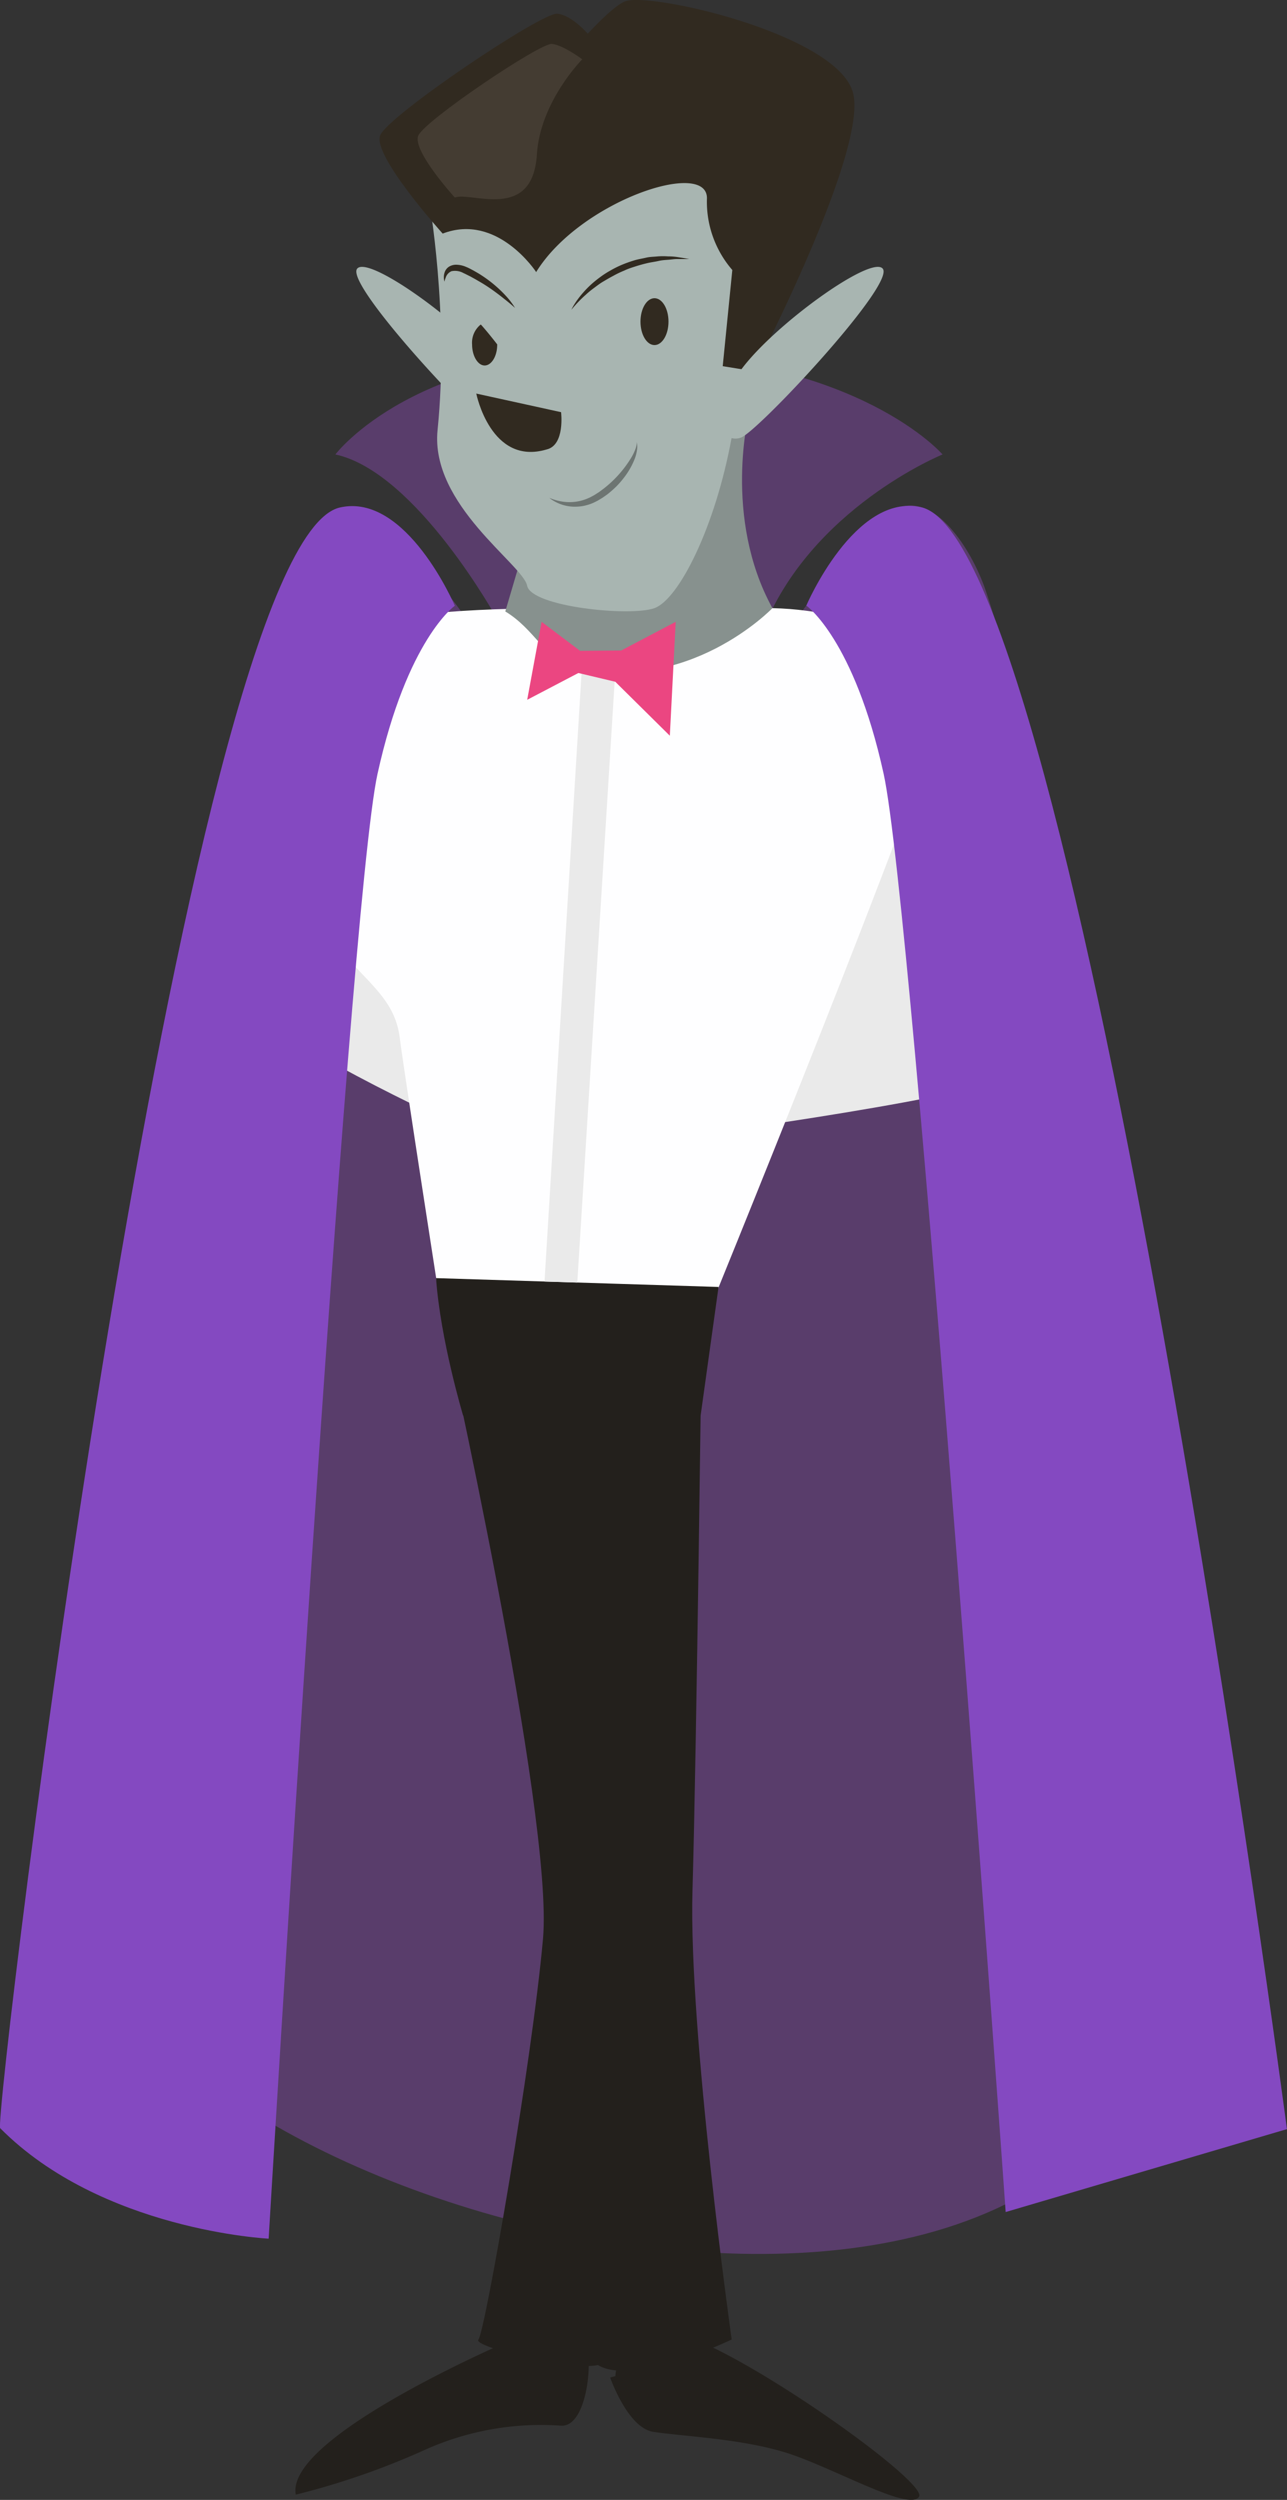 <?xml version="1.0"?>
<svg id="Capa_1" data-name="Capa 1" xmlns="http://www.w3.org/2000/svg" viewBox="0 0 221.42 429.89" width="221.42" height="429.89"><rect x="0" y="0" width="221.42" height="429.89" fill="#333333" stroke="none"/><defs><style>.cls-1{fill:#593d6b;}.cls-2{fill:#eaeaea;}.cls-3{fill:#fefeff;}.cls-4{fill:#23201c;}.cls-5{fill:#87918e;}.cls-6{fill:#a8b5b1;}.cls-7{fill:#312a20;}.cls-8{fill:#6d7572;}.cls-9{fill:#8449c1;}.cls-10{fill:#eb4681;}.cls-11{fill:#443c32;}</style></defs><title>12</title><path class="cls-1" d="M228.33,439.69s14.72-20.92,20.75-23.75,12.23,5.67,15.07,13.29,42,136.12,34.21,232-183.87,47-187.17-3.37c0,0,16.39-231.38,43.89-237,11.56-2.38,23.18,19.14,23.18,19.14Z" transform="translate(-94.84 -328.45)"></path><path class="cls-2" d="M212.8,523.89s54.36-7.33,56-10.87,4.73-9.22,4.73-9.22S260.81,451.73,255.36,443s-44,80.86-44,80.86" transform="translate(-94.84 -328.45)"></path><path class="cls-2" d="M171,520.82S134.34,504,135,497.42,153.1,438.32,156,437s32.26,32.77,32.26,32.77l-16.54,51" transform="translate(-94.84 -328.45)"></path><path class="cls-1" d="M180.43,435s-13.94-25.39-27.89-28.4c0,0,13.9-18.47,52.09-17.47S257,406.6,257,406.6s-22.87,9.28-31.05,30.55S181.37,441.82,180.43,435Z" transform="translate(-94.84 -328.45)"></path><path class="cls-3" d="M187,433.08s-30.49,0-31.9,5-4.25,51.08,0,55.69,7.8,7.44,8.51,13.12S171,555.44,171,555.44l44.61,1.42S255,460.43,257,449.44s-19.29-17.34-33.26-16.31S187,433.08,187,433.08Z" transform="translate(-94.84 -328.45)"></path><path class="cls-4" d="M215.57,556.86s-0.88,72.37-1.59,96.63,6.74,77.27,6.74,77.27S199.1,741.19,195.9,733s-5.68-178.31-5.68-178.31Z" transform="translate(-94.84 -328.45)"></path><path class="cls-4" d="M183.73,730.44s-39.94,16.88-38,27a130.09,130.09,0,0,0,22-7.61,48.68,48.68,0,0,1,23.63-4.25c4,0.24,5.24-8.93,4.61-12.52S183.73,730.44,183.73,730.44Z" transform="translate(-94.84 -328.45)"></path><path class="cls-4" d="M199.81,737.3s3,8.58,7.33,9.32,14.5,1.08,22.54,3.48,21.58,10.38,23.28,7.69-35-28.46-43.58-28.37-8.66,7.63-8.66,7.63" transform="translate(-94.84 -328.45)"></path><path class="cls-5" d="M223.73,399.38s-4.6,18,4,33.65c0,0-14.59,15.2-34.64,10-4.3-1.12-6.32-6.45-11.32-9.43l5.05-17.1S212.92,385.49,223.73,399.38Z" transform="translate(-94.84 -328.45)"></path><path class="cls-6" d="M168.63,362.71s3.52,19.63,1.49,39.7c-1.3,12.83,14.7,23.13,15.41,26.76s17.73,5.36,21.9,3.86,10.45-13.83,13.28-29.31S233.6,368,214.81,354,168.63,362.71,168.63,362.71Z" transform="translate(-94.84 -328.45)"></path><path class="cls-7" d="M187.09,375.24S180.41,365,171,368.62c0,0-12.16-13.47-10.75-16.9S188,330.57,190.7,330.81s5.67,3.9,5.67,3.9Z" transform="translate(-94.84 -328.45)"></path><path class="cls-7" d="M224.5,392.28l-5.32-.86,1.65-16.54a17.92,17.92,0,0,1-4.37-12.17c0.4-7.09-21.81.24-29.38,12.53,0,0-6-20-5.2-22.81s16.14-22.1,20.51-23.75,36.75,5.73,39.23,15.83S224.5,392.28,224.5,392.28Z" transform="translate(-94.84 -328.45)"></path><path class="cls-6" d="M219,402.3a2.58,2.58,0,0,0,3.25,1.42c2.54-.59,26.71-26.35,24.46-29.07S223,388,220.66,395s-1.66,7.56-1.66,7.56" transform="translate(-94.84 -328.45)"></path><path class="cls-6" d="M184,402.3a2.58,2.58,0,0,1-3.25,1.42c-2.54-.59-26.71-26.35-24.46-29.07S180,388,182.35,395s1.65,7.56,1.65,7.56" transform="translate(-94.84 -328.45)"></path><path class="cls-8" d="M189.35,414.05a6.49,6.49,0,0,0,.83.32,8.92,8.92,0,0,0,2.25.42,8,8,0,0,0,3.09-.46c0.27-.09.53-0.22,0.8-0.33l0.78-.42,0.8-.51,0.74-.55a19.58,19.58,0,0,0,4.63-5.09,8.89,8.89,0,0,0,1-2.07,3.52,3.52,0,0,0,.11-0.64l0-.23a3.37,3.37,0,0,1,.1.91,7,7,0,0,1-.6,2.34,13.19,13.19,0,0,1-1.75,2.93,15.54,15.54,0,0,1-1.27,1.45,19.09,19.09,0,0,1-1.5,1.32l-0.84.59-0.84.51c-0.3.15-.6,0.31-0.91,0.44s-0.62.24-.93,0.32a7.28,7.28,0,0,1-1.83.28,6.84,6.84,0,0,1-1.64-.13,7.08,7.08,0,0,1-2.26-.86A4.63,4.63,0,0,1,189.35,414.05Z" transform="translate(-94.84 -328.45)"></path><path class="cls-7" d="M193.14,381.72a8,8,0,0,1,.48-0.88,14.77,14.77,0,0,1,1.6-2.13,16.87,16.87,0,0,1,1.25-1.28,18.7,18.7,0,0,1,1.55-1.27,15.91,15.91,0,0,1,1.8-1.17,17.9,17.9,0,0,1,2-1,22,22,0,0,1,2.09-.75c0.7-.22,1.42-0.32,2.09-0.48s1.36-.15,2-0.22a12.1,12.1,0,0,1,1.79,0,10.23,10.23,0,0,1,1.5.1l1.14,0.18,1,0.18-1,0-1.14,0c-0.44,0-.93.08-1.46,0.12s-1.11.07-1.71,0.21-1.24.21-1.88,0.36-1.31.33-2,.55-1.34.42-2,.74a16.8,16.8,0,0,0-1.9.91c-0.62.32-1.2,0.67-1.76,1s-1.08.74-1.57,1.1-0.94.73-1.33,1.09A22.24,22.24,0,0,0,193.14,381.72Z" transform="translate(-94.84 -328.45)"></path><path class="cls-7" d="M183.45,381.4s-0.75-.68-1.92-1.6c-0.58-.47-1.28-1-2-1.51s-1.58-1.07-2.44-1.55c-0.42-.26-0.85-0.48-1.27-0.72l-0.64-.32-0.3-.15-0.32-.15a3,3,0,0,0-2.05-.31,1.81,1.81,0,0,0-1,1.13,5.25,5.25,0,0,0-.21.66,3.38,3.38,0,0,1-.1-0.71,2.55,2.55,0,0,1,.13-0.86,1.85,1.85,0,0,1,.76-1,2.37,2.37,0,0,1,1.42-.33,4.48,4.48,0,0,1,1.48.35l0.33,0.14,0.35,0.17,0.66,0.35c0.43,0.25.89,0.5,1.31,0.78a21.87,21.87,0,0,1,4.27,3.6A13.4,13.4,0,0,1,183.45,381.4Z" transform="translate(-94.84 -328.45)"></path><ellipse class="cls-7" cx="112.6" cy="55.31" rx="2.41" ry="4.03"></ellipse><path class="cls-7" d="M180.38,387.67a0.1,0.1,0,0,1,0,.06c0,2-1,3.57-2.16,3.57s-2.16-1.62-2.16-3.61a4,4,0,0,1,1.43-3.39,0.1,0.1,0,0,1,.12,0C178.58,385.39,179.51,386.55,180.38,387.67Z" transform="translate(-94.84 -328.45)"></path><path class="cls-9" d="M233.56,432.59s8.2,5.75,13.3,28.91,21,247.34,21,247.34l48.39-14.26s-36-272.79-62.92-278.9C241.9,413.08,233.56,432.59,233.56,432.59Z" transform="translate(-94.84 -328.45)"></path><path class="cls-9" d="M173.09,432.62s-8.2,5.75-13.3,28.91-18.73,251.89-18.73,251.89-28.73-1.4-46.19-19c-1.27-1.28,31.52-272.58,58.45-278.7C164.76,413.11,173.09,432.62,173.09,432.62Z" transform="translate(-94.84 -328.45)"></path><path class="cls-4" d="M169.86,548.24l48.6,1.52-3.08,22.1H174.51S170.59,558.78,169.86,548.24Z" transform="translate(-94.84 -328.45)"></path><path class="cls-4" d="M171,555.44s19.15,85.17,17.26,106.4-10,67.74-11.11,68.94,16,5.42,20.56,4.37,3.55-88.25,0-123.35-7.46-57.07-7.46-57.07Z" transform="translate(-94.84 -328.45)"></path><polygon class="cls-2" points="93.68 220.38 100.18 113.64 105.91 114.58 99.32 220.56 93.68 220.38"></polygon><polygon class="cls-10" points="102.66 114.08 93.18 106.93 90.7 120.34 102.66 114.08"></polygon><polygon class="cls-10" points="116.25 106.93 102.66 114.08 115.24 126.52 116.25 106.93"></polygon><polygon class="cls-10" points="99.5 115.73 99.79 111.92 106.87 111.86 105.86 117.24 99.5 115.73"></polygon><path class="cls-11" d="M173.09,362.42s-7.36-8.06-6.29-10.64,21-16,23-15.78,5.21,2.65,5.21,2.65-7.24,7.28-7.8,16.35C186.49,366.64,175.88,361.34,173.09,362.42Z" transform="translate(-94.84 -328.45)"></path><path class="cls-7" d="M191.37,399.33l-14.59-3.2s2.49,12.46,12.1,9.61C192.08,405,191.37,399.33,191.37,399.33Z" transform="translate(-94.84 -328.45)"></path></svg>